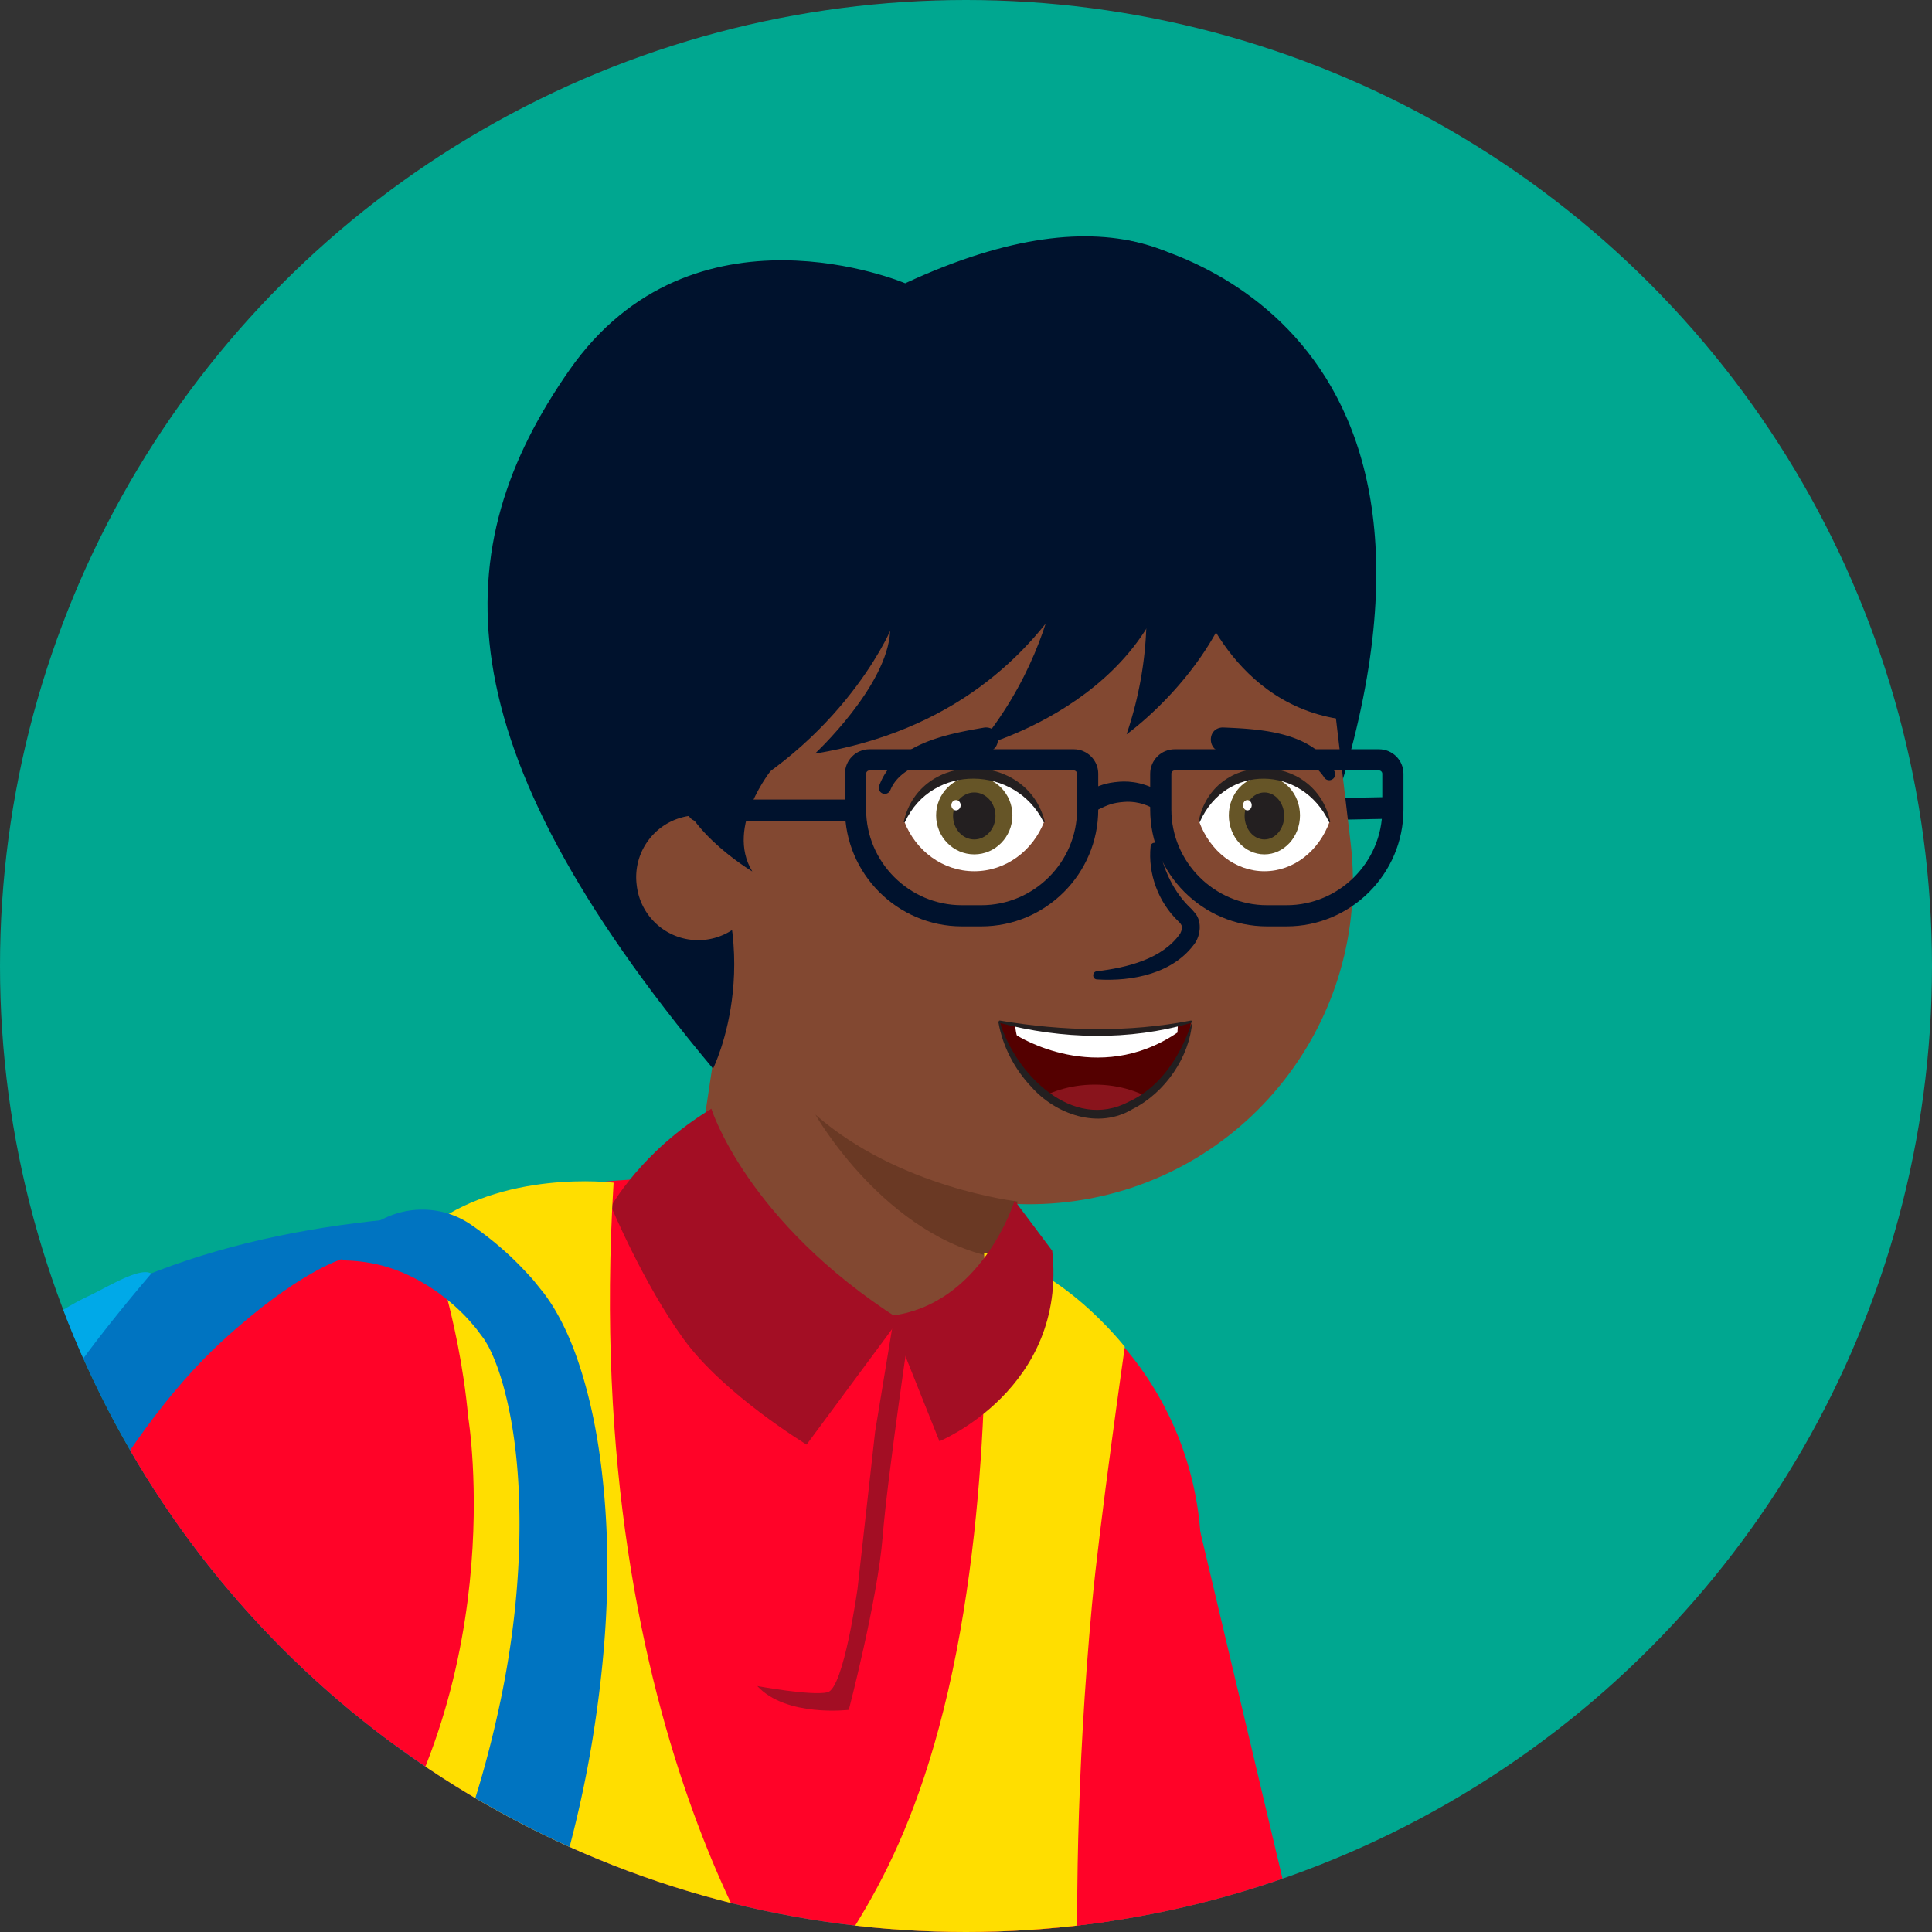 <svg xmlns="http://www.w3.org/2000/svg" xmlns:xlink="http://www.w3.org/1999/xlink" xml:space="preserve" viewBox="0 0 182.506 182.506"><rect x="0" y="0" width="182.506" height="182.506" fill="#333333" stroke="none"/><defs><circle id="a" cx="107.001" cy="105.077" r="91.253"/></defs><use xlink:href="#a" fill="#00a790" overflow="visible" transform="translate(-15.748 -13.824)"/><clipPath id="b"><use xlink:href="#a" overflow="visible"/></clipPath><g clip-path="url(#b)" transform="translate(-15.748 -13.824)"><path d="M198.467 235.201s10.142 20.858 6.478 30.119l12.807-3.817s-10.161-23.631-16.934-29.444z"/><path fill="#fff" d="M286.382 465.78c4.223-4.008 8.146-8.619 10.973-13.743l-76.036-43.42-2.576-1.062 42.863 75.92c8.858-5.007 17.405-10.699 24.776-17.695M142.698 362.036c-.225.434-.418.885-.639 1.321l76.344 43.595-45.493-80.577a50.5 50.5 0 0 0-7.097 4.926c-9.904 8.249-17.235 19.383-23.115 30.735" opacity=".72"/><path fill="#00122d" d="M216.114 502.26c-52.978 0-96.078-43.101-96.078-96.078s43.101-96.078 96.078-96.078 96.078 43.101 96.078 96.078-43.1 96.078-96.078 96.078m0-181.34c-47.014 0-85.262 38.247-85.262 85.262s38.248 85.262 85.262 85.262c47.013 0 85.262-38.247 85.262-85.262s-38.248-85.262-85.262-85.262"/><path fill="#b5b1ae" d="M216.114 494.54c-48.721 0-88.358-39.637-88.358-88.358s39.637-88.358 88.358-88.358 88.358 39.637 88.358 88.358c0 48.72-39.637 88.358-88.358 88.358m0-166.769c-43.236 0-78.411 35.175-78.411 78.411s35.175 78.411 78.411 78.411 78.41-35.175 78.41-78.411-35.173-78.411-78.41-78.411"/><path fill="#fff" d="M-20.263 476.427c4.221-3.625 8.017-7.838 11.563-12.115 4.052-4.89 7.757-10.049 11.249-15.352L-68.1 408.617l-2.576-1.062 42.232 74.802c2.837-1.829 5.627-3.736 8.181-5.93m-128.072-119.068a92 92 0 0 0-2.542 3.99l79.86 45.603-45.305-80.246a90 90 0 0 0-7.58 5.119c-9.428 7.076-17.822 15.766-24.433 25.534" opacity=".72"/><path fill="#00122d" d="M-73.436 502.26c-52.978 0-96.078-43.101-96.078-96.078s43.1-96.078 96.078-96.078 96.078 43.101 96.078 96.078-43.1 96.078-96.078 96.078m0-181.34c-47.014 0-85.262 38.247-85.262 85.262s38.248 85.262 85.262 85.262 85.262-38.247 85.262-85.262-38.248-85.262-85.262-85.262"/><path fill="#b5b1ae" d="M-73.436 494.54c-48.721 0-88.357-39.637-88.357-88.358s39.637-88.358 88.357-88.358 88.358 39.637 88.358 88.358c0 48.72-39.636 88.358-88.358 88.358m0-166.769c-43.236 0-78.41 35.175-78.41 78.411s35.174 78.411 78.41 78.411 78.411-35.175 78.411-78.411-35.174-78.411-78.411-78.411"/><path fill="#ff9500" d="M74.368 419.067-21.985 244.24l9.604-6.116 88.244 162.094 82.78-116.615 8.523 7.552zm147.255-16.726-41.319-156.557h-11.87l42.172 159.425z"/><path fill="#ff9500" d="M184.135 293.072H13.688L1.617 281.685h182.518z"/><path fill="#ff9500" d="m74.982 415.333-158.631-3.687L2.691 280.91l5.7 11.934-72.158 107.874 139.015 3.234z"/><path fill="#00122d" d="M-37.728 236.459c5.41 7.032 12.748 10.983 20.399 10.983h50.865c3.154 0-.752-5.029-3.066-7.815-4.427-5.328-10.048-8.677-16.044-9.556l-47.657-5.747c-5.161-.757-8.169 7.362-4.497 12.135"/><path fill="#ff9500" d="M228.162 405.526c0 6.655-5.394 12.049-12.048 12.049-6.655 0-12.049-5.394-12.049-12.049s5.394-12.048 12.049-12.048 12.048 5.394 12.048 12.048M-71.23 420.598c-8.272 0-15.001-6.729-15.001-15.001s6.73-15.002 15.001-15.002 15.002 6.73 15.002 15.002-6.73 15.001-15.002 15.001"/><circle cx="-71.229" cy="405.597" r="11.351" fill="#ff9500" transform="rotate(-22.5 -71.228 405.58)"/><circle cx="67.316" cy="406.182" r="18.396" fill="#b5b1ae" transform="rotate(-22.5 67.311 406.164)"/><path fill="#b5b1ae" d="M85.925 444.483 62.97 410.824a6.36 6.36 0 0 1 1.671-8.836c3.277-2.294 8.009-.852 9.473 2.86l15.336 37.745c.886 2.207-2.182 3.852-3.525 1.89"/><path fill="#00122d" d="m97.049 444.618-14.825 7.185a3.23 3.23 0 0 1-4.317-1.499l-.637-1.315a3.23 3.23 0 0 1 1.499-4.317l14.825-7.184a3.23 3.23 0 0 1 4.317 1.499l.637 1.314a3.23 3.23 0 0 1-1.499 4.317"/><path fill="#b5b1ae" d="m49.388 368.77 23.436 33.326a6.36 6.36 0 0 1-1.544 8.859c-3.244 2.341-7.996.967-9.513-2.724L45.891 370.71c-.918-2.194 2.126-3.883 3.497-1.94"/><path fill="#00122d" d="m38.263 368.794 14.721-7.397a3.23 3.23 0 0 1 4.338 1.437l.656 1.305a3.23 3.23 0 0 1-1.437 4.338l-14.721 7.396a3.23 3.23 0 0 1-4.338-1.437l-.656-1.305a3.23 3.23 0 0 1 1.437-4.337M-72.26 387.94l139.476-9.296.216 3.236-139.476 9.295zm-.002 35.111.248-3.232L67.458 430.52l-.247 3.232z"/><path fill="#00122d" d="M67.318 433.778v-3.243c13.426 0 24.352-10.925 24.352-24.355 0-13.426-10.925-24.352-24.352-24.352v-3.243c15.216 0 27.595 12.379 27.595 27.595s-12.38 27.598-27.595 27.598M-72.15 423.071c-9.674 0-17.547-7.872-17.547-17.547 0-9.674 7.872-17.543 17.547-17.543q.633.001 1.257.044l-.247 3.237a12 12 0 0 0-1.01-.038c-7.889 0-14.303 6.415-14.303 14.3 0 7.889 6.415 14.304 14.303 14.304zm284.761-175.629h-44.886a5.792 5.792 0 1 1 0-11.584h44.886a5.792 5.792 0 0 1 0 11.584"/><path fill="#824831" d="M111.812 360.8s3.987 26.139 10.19 42.975c0 0-4.873 13.734 2.215 44.304 4.372 18.852 5.317 47.406 5.317 47.406l19.494-2.215s-3.544-44.304 1.772-92.596c1.255-11.401-5.612-30.865-11.519-43.861s-10.19-25.253-10.19-25.253l-24.22 8.861z"/><path fill="#0074c1" d="M16.486 141.671c-17.994 13.744-24.918 37.423-28.713 59.744-4.237 24.921-5.657 51.726 5.676 74.322 2.328 4.643 5.259 9.132 9.442 12.211 4.661 3.432 10.493 4.841 16.217 5.702 15.391 2.316 29.825-4.349 44.739-8.799 2.786-.831 7.167 3.654 8.944 1.354 2.998-3.881 1.573-9.421.259-14.146-7.379-26.542-6.649-55.28 2.067-81.413 5.028-15.076 12.654-29.366 15.603-44.983 1.252-6.632 1.433-14.178-5.406-16.571-6.582-2.303-17.347-.857-24.279-.628-15.661.518-31.817 3.483-44.549 13.207"/><path fill="#824831" d="m127.916 157.814 9.515 63.644s41.216 10.583 54.13 12.327l-.698 10.14-63.91.357c-11.532.064-20.728-9.612-20.077-21.125l2.817-49.82z"/><path fill="#ff0328" d="m126.955 149.324 13.852 58.461-29.581 4.469 7.334-50.093z"/><path fill="#6a3924" d="m135.589 208.533-17.126 2.683s-.237 3.946-.237 5.209l17.6-5.84z"/><path fill="#a30e24" d="m40.407 201.272 11.128 3.473s-2.841 6.156-5.525 8.839l-9.155-4.735z"/><path fill="#00a9e8" d="M10.999 168.42c2.531-13.052 10.541-24.325 19.039-34.289-1.076-.655-4.153 1.293-5.89 2.108-2.526 1.184-4.483 2.685-5.998 4.025-2.779 4.252-5.331 8.552-7.455 13.265-2.042 4.335-3.122 9.113-4.001 13.824-4.204 18.01-12.451 35.773-10.682 54.779.26 4.726.514 9.368 1.631 14.02.076.294.37.482.671.42a.58.58 0 0 0 .436-.727c-1.311-7.886-1.067-16.131-.521-24.101 1.915-14.955 8.752-28.762 12.77-43.324"/><path fill="#6a3924" d="m14.125 192.985 26.282 8.287-3.552 7.576-24.387-12.312z"/><path fill="#824831" d="M44.027 372.319s-1.008 18.561.443 29.684c1.329 10.19-3.101 16.393-2.215 39.431s6.646 57.152 6.646 57.152l18.165-3.101s1.329-31.899 2.215-40.317.409-19.316-.443-37.216c-.443-9.304 1.261-18.337 2.658-23.924 1.772-7.089 4.873-11.519 2.215-24.81s-29.684 3.101-29.684 3.101"/><path fill="#00122d" d="M33.752 257.94s-6.561 40.833 4.958 122.353l46.962 3.101 3.987-52.722c3.544 19.937 7.975 26.139 15.506 50.95 8.418 6.203 50.507-1.329 50.064-7.532 0 0-38.882-110.604-42.306-116.151z"/><path fill="#ff0328" d="M127.341 171.166c-5.445 14.678-10.468 34.24-8.784 58.923.435 6.301 9.248 51.795 8.616 52.117-14.243 7.129-60.383-14.706-75.861-8.139-9.276 3.929-14.454 11.689-19.379 20.488-.028-.239-3.298-21.049-4.687-37.551-.393-4.462-.631-8.602-.631-11.942 0-2.596-.098-5.22-.267-7.83-.519-8.462-1.67-16.994-2.147-25.441-1.01-18.551-10.104-35.432-1.081-52.693 5.515-10.524 12.601-17.99 20.193-23.168a58.5 58.5 0 0 1 12.194-6.399 63 63 0 0 1 7.842-2.469c9.12-2.24 17.677-2.254 23.9-1.39 9.851 1.361 18.397 4.476 25.497 8.125 13.57 6.988 19.913 23.056 14.595 37.369"/><path fill="#a30e24" d="M101.849 138.054s-2.249 15.035-2.723 20.954-3.196 16.337-3.196 16.337-5.919.71-8.642-2.249c0 0 5.091.947 6.63.592s2.841-9.826 2.841-9.826l1.657-14.798 1.657-10.063z"/><path fill="#2b3d5f" d="M92.023 290.771s-1.573 26.775-2.089 32.684-3.831 44.266-3.831 44.266-.237-40.488-.474-44.276c-.236-3.788 6.394-32.674 6.394-32.674"/><path fill="#0074c1" d="M147.493 454.348c-3.45.711-13.06 2.403-21.09 1.107-.747-.121-1.386.534-1.266 1.281.945 5.897 4.208 27.014 4.397 38.749l20.158 1.994-.858-42.057a1.115 1.115 0 0 0-1.341-1.074m-78.656.598c-3.45.711-17.252 1.804-25.283.508-.747-.121-1.386.534-1.266 1.281.945 5.897 4.208 27.014 4.397 38.749l20.158 1.994 3.334-41.458a1.115 1.115 0 0 0-1.34-1.074"/><path fill="#00122d" d="M187.778 499.034c-5.962-4.747-31.366-6.208-34.911-10.933-4.172-5.563-7.25 3.056-11.814 4.726-5.895 2.156-12.835-1.464-12.835-1.464s-2.864 10.415-1.482 17.251h66.58c-.215-2.635-1.388-6.276-5.538-9.58"/><path fill="#00122d" d="M125.431 510.072q.174.532.395 1.015a2.06 2.06 0 0 0 1.867 1.217h64.959c.755 0 1.398-.552 1.491-1.301.045-.365.08-.796.085-1.281a1.11 1.11 0 0 0-1.111-1.109h-66.653c-.755 0-1.268.742-1.033 1.459m-62.796-20.347c-7.532-1.772-17.722 2.215-20.38 5.76s-3.791 7.181-3.788 13.128h39.195c-.523-5.562-9.404-17.565-15.027-18.888"/><path fill="#00122d" d="M37.561 509.648c.04.502.113.985.221 1.441.172.724.85 1.214 1.594 1.214H77.66c.67 0 1.207-.548 1.183-1.217q-.017-.495-.059-1.159a1.4 1.4 0 0 0-1.394-1.315H38.504a.955.955 0 0 0-.943 1.036"/><path fill="#00122d" stroke="#00122d" stroke-miterlimit="10" d="m146.886 90.671-17.801.339-.049-1.051 17.801-.338z"/><path fill="#00122d" d="M121.935 36.479s34.411 5.367 20.52 51.458L124.46 73.731Z"/><path fill="#824831" d="m85.133 100.672-5.041 33.508c.167-1.277 12.189 6.828 29.934 3.605l4.948-32.014z"/><path fill="#824831" d="m87.731 51.742 39.321-4.639c7.177 4.794 12.299 12.567 13.389 21.809l2.896 24.552c1.976 16.75-10.001 31.93-26.751 33.906s-31.93-10.001-33.906-26.751l-7.117-24.197c-1.09-9.242 6.304-18.348 12.168-24.68"/><path fill="#00122d" stroke="#00122d" stroke-miterlimit="10" stroke-width=".852" d="m119.306 89.909-.544-1.017c.996-.471 1.529-.702 2.756-.799.966-.075 2.455.068 4.064 1.192l-.124.89c-1.388-.97-2.699-1.092-3.555-1.023-1.147.09-1.625.297-2.597.757z"/><path fill="#00122d" d="M81.011 90.936s3.04-9.549 1.778-13.969c0 0 13.022-4.262 8.287-13.259 0 0 17.6-5.446 18.863-13.969 0 0 25.098.789 30.465 16.89 0 0 .316-44.355-39.146-26.045 0 0-20.047-8.524-31.727 8.208s-12.312 35.042 13.575 65.98c-.002-.001 5.681-11.366-2.095-23.836"/><path fill="#824831" d="M87.498 96.054a5.843 5.843 0 1 1-11.605 1.369 5.843 5.843 0 1 1 11.605-1.369"/><path fill="#00122d" d="M121.856 56.368s-3.078 24.387-29.123 28.649c0 0 6.866-6.393 7.103-11.602 0 0-4.972 11.602-18.825 17.521l-7.93-16.337 13.969-16.1s14.68-9.944 15.864-10.181 13.022-4.972 13.969-4.735c.948.236 8.524 5.445 4.973 12.785"/><path fill="#00122d" d="M118.304 58.025s19.889 5.209 23.204 18.705c0 0 3.788-18.942-8.287-25.808s-19.415-3.788-19.415-3.788z"/><path fill="#6a3924" d="M111.872 127.32s-11.207-1.263-19.1-8.208c0 0 6.63 11.681 17.363 13.575.001 0 1.106-1.579 1.737-5.367"/><path fill="#00122d" stroke="#00122d" stroke-miterlimit="10" d="M81.712 90.916h14.325a.533.533 0 0 0 0-1.066H81.712a.533.533 0 0 0 0 1.066z"/><path fill="#00122d" d="M88.708 86.438s-4.499 5.446-1.894 9.708c0 0-7.577-4.499-7.103-9.471.473-4.973 8.997-.237 8.997-.237m36.502 7.343c.452 2.263 1.445 4.399 3.128 5.947.145.166.305.352.434.529.497.781.342 1.886-.082 2.575-2.037 2.972-5.998 3.728-9.329 3.513-.457-.033-.457-.737 0-.77 2.84-.343 6.188-1.144 7.874-3.563.271-.543.22-.786-.166-1.149-1.898-1.804-2.898-4.509-2.628-7.092.038-.454.739-.444.769.01m-9.051-34.035s1.669 12.916-8.069 24.644c0 0 18.509-4.733 18.916-21.173.406-16.441-10.847-3.471-10.847-3.471m12.496 9.669s3.388 11.346 14.503 12.444c0 0-6.495-9.257-7.924-13.529s-6.579 1.085-6.579 1.085"/><path fill="#00122d" d="M131.327 64.655s6.866 14.917 12.312 17.048c0 0 .471-8.295-2.724-13.737s-10.298-8.756-10.298-8.756z"/><path fill="#00122d" d="M120.892 57.293s6.177 11.465 1.276 25.899c0 0 15.593-11.038 10.094-26.537-5.498-15.498-11.37.638-11.37.638M108.88 84.839c-1.696.041-3.527.288-5.165.786-1.649.496-3.266 1.353-3.855 2.825a.567.567 0 0 1-1.073-.365c1.436-3.984 6.258-4.897 9.956-5.533 1.592-.155 1.741 2.248.137 2.287m22.371-2.295c3.748.151 8.65.435 10.588 4.198a.569.569 0 0 1-1.034.473c-1.87-2.798-6.362-2.596-9.418-2.384-1.577.142-1.724-2.238-.136-2.287"/><path fill="#a30e24" d="M82.947 118.559s3.315 10.655 17.758 19.889l-8.761 11.839s-7.813-4.735-11.602-9.944-6.866-12.549-6.866-12.549 2.841-5.209 9.471-9.235"/><path d="M173.178 264.426s14.271-16.051 21.262-30.336c0 0 .665-2.215 4.652-2.88s3.987 2.658 3.987 2.658-9.26 24.62-18.973 32.85z"/><path fill="#009b85" d="M190.372 262.306c-21.46-.22-24.674-9.888-30.229-7.402-8.067 3.611 7.365 46.315 43.477 45.903 33.296-.38 45.074-22.741 45.979-39.808.348-6.567-.069-18.448-8.2-16.409-31.113 7.804-30.692 17.924-51.027 17.716"/><path fill="#59c4c6" d="M203.767 282.692c4.172-5.488 5.772-10.998-.491-9.419s-29.398 7.152-26.594 10.461 21.253 6.628 27.085-1.042m15.95 11.763c-5.531 2.234-15.511 3.526-19.595 1.082s-2.877-4.345 6.911-6.512c13.216-2.926 15.369-15.909 27.923-20.005s4.298 17.544-15.239 25.435"/><path fill="#824831" d="M187.487 243.525c1.022.958 2.941.815 4.205.609 2.88-.469 1.882-.532 4.051-2.484 5.355-4.819 15.943-5.201 18.394-5.5-4.382-3.293-9.648-5.624-15.128-5.722-3.044-.055-6.121.644-8.817 2.066a15.7 15.7 0 0 0-3.655 2.641c-.295.289-2.558 2.869-.813 2.474.359 1.045.94 2.119 1.122 3.21.096.58-.1 1.244.079 1.803.12.375.315.671.562.903"/><path fill="#824831" d="M187.964 243.443c.679.87 1.762 1.07 2.759 1.159 1.576.141 3.161.131 4.736-.03 2.001-.204 3.979-.65 5.966-.998.507-.089 1.032-.179 1.464-.505s.745-.959.596-1.54c-.216-.839-1.14-1.008-1.881-1.023l-11.446-.226z"/><path fill="#fff" d="M114.383 91.452c-1.074-2.743-3.624-4.673-6.602-4.673-2.977 0-5.528 1.93-6.601 4.673 1.074 2.743 3.624 4.673 6.601 4.673 2.978 0 5.528-1.931 6.602-4.673"/><ellipse cx="107.781" cy="90.849" fill="#665527" rx="3.604" ry="3.683"/><ellipse cx="107.781" cy="90.903" fill="#231f20" rx="2.003" ry="2.22"/><ellipse cx="106.056" cy="89.889" fill="#fff" rx=".44" ry=".487"/><path fill="#231f20" d="M101.122 91.435c1.546-6.789 11.65-6.668 13.318-.003.017.07-.084.107-.114.039-2.663-5.374-10.524-5.534-13.088-.003-.021.069-.136.038-.116-.033"/><path fill="#fff" d="M141.348 91.452c-1.002-2.743-3.381-4.673-6.159-4.673s-5.157 1.93-6.158 4.673c1.002 2.743 3.381 4.673 6.158 4.673 2.779 0 5.158-1.931 6.159-4.673"/><ellipse cx="135.19" cy="90.849" fill="#665527" rx="3.362" ry="3.683"/><ellipse cx="135.19" cy="90.903" fill="#231f20" rx="1.869" ry="2.22"/><ellipse cx="133.581" cy="89.889" fill="#fff" rx=".41" ry=".487"/><path fill="#231f20" d="M128.973 91.436c1.334-6.775 10.979-6.663 12.433-.003.015.07-.086.105-.115.037-2.547-5.375-9.752-5.526-12.201-.002-.02.068-.135.039-.117-.032"/><path fill="#540000" d="M110.19 110.34s9.554 2.174 18.065 0c0 0-.121 2.773-2.284 5.363-1.298 1.554-3.689 3.479-6.229 3.479-2.477 0-5.576-1.781-6.956-3.551-2.394-3.071-2.596-5.291-2.596-5.291"/><defs><path id="c" d="M110.19 110.34s9.554 2.174 18.065 0c0 0-.121 2.773-2.284 5.363-1.298 1.554-3.689 3.479-6.229 3.479-2.477 0-5.576-1.781-6.956-3.551-2.394-3.071-2.596-5.291-2.596-5.291"/></defs><clipPath id="d"><use xlink:href="#c" overflow="visible"/></clipPath><path fill="#fff" d="M111.818 111.641s7.583 4.87 15.158-.278l.335-5.943-16.409-.732c0 .001.749 6.953.916 6.953" clip-path="url(#d)"/><ellipse cx="119.171" cy="122.443" fill="#89141c" clip-path="url(#d)" rx="8.462" ry="6.16"/><path fill="#231f20" d="M110.217 110.233c5.947 1.007 12.084 1.145 18.018-.001.13-.024.181.182.048.216-5.863 1.712-12.238 1.562-18.119 0-.13-.037-.087-.243.053-.215"/><path fill="#231f20" d="M110.207 110.396c1.483 4.902 6.864 10.31 12.175 7.503 3.106-1.439 4.96-4.48 5.988-7.597-.225 3.35-2.559 6.75-5.64 8.294-3.202 1.932-7.238.521-9.575-2.122-1.588-1.683-2.685-3.808-3.086-6.045-.012-.083.111-.118.138-.033"/><path fill="none" stroke="#00122d" stroke-miterlimit="10" stroke-width="2" d="M108.452 100.334h-1.845c-5.522 0-10.041-4.518-10.041-10.041v-3.379c0-.721.59-1.311 1.311-1.311h19.305c.721 0 1.311.59 1.311 1.311v3.379c0 5.522-4.519 10.041-10.041 10.041zm28.834 0h-1.845c-5.522 0-10.041-4.518-10.041-10.041v-3.379c0-.721.59-1.311 1.311-1.311h19.305c.721 0 1.311.59 1.311 1.311v3.379c0 5.522-4.518 10.041-10.041 10.041z"/><path fill="#ffde00" d="M59.976 147.697s4.362 26.137-11.962 46.815c-6.646 8.418-19.937 21.857-19.937 21.857s-2.408 35.309-3.101 51.836c-.886 21.118 6.498 29.093 6.498 29.093s9.009-24.22 26.73-24.22 31.013 7.532 41.646 9.304 27.321 8.122 27.321 2.511c0 0 3.544 7.679-7.827-59.663-.885-5.242-3.397-27.764-.443-59.811.695-7.539 3.101-24.367 3.101-24.367s-6.203-7.975-13.291-8.861c0 0 1.132 21.728-3.397 41.351-4.43 19.198-11.321 24.706-14.177 31.013 0 0-20.675-25.992-17.426-79.009 0 0-10.633-1.329-17.722 4.43 0-.001 3.101 7.974 3.987 17.721"/><path fill="#00122d" d="M90.989 207.95c-.387 8.519.644 17.072 2.791 25.304 1.655 5.441 2.796 11.336 2.806 17.087.17 8.376-1.77 17.414-3.382 25.616.676-11.327 2.673-22.715.658-33.963-.986-5.549-2.915-11.128-3.386-16.827-.6-5.742-.552-11.573.513-17.217"/><path fill="#a30e24" d="m99.757 138.133 4.735 11.839s12.075-4.972 10.655-17.995l-3.552-4.735c.001-.001-3.077 9.943-11.838 10.891"/><path fill="#0074c1" d="M71.706 178.215c-1.25 7.618-3.338 15.066-6.05 22.27-5.383 14.452-13.408 27.848-23.08 39.804-4.715 5.764-9.701 11.313-15.055 16.478-.17.171-.355.342-.526.514-5.127 4.922-10.524 9.53-16.078 13.938-4.247-4.594-6.207-10.671-6.278-17.077 4.105-2.739 8.11-5.65 11.945-8.76 3.451-2.782 6.817-5.664 10.027-8.717a127 127 0 0 0 5.525-5.535c9.616-10.258 17.853-21.899 23.691-34.739 2.883-6.42 5.213-13.111 6.775-19.973 1.591-6.862 2.4-13.91 2.187-20.858-.114-3.467-.497-6.919-1.307-10.115-.398-1.584-.923-3.124-1.562-4.366-.17-.3-.327-.585-.497-.827l-.696-.927c-.497-.599-1.023-1.198-1.591-1.726-2.272-2.169-5.099-3.795-8.039-4.394-1.477-.3-2.968-.399-4.417-.228-.994.114-1.974.357-2.897.699a59 59 0 0 1 8.33-4.792c2.628-1.24 5.714-1.021 8.113.619a32 32 0 0 1 3.726 2.989 37 37 0 0 1 2.187 2.268l1.008 1.255c.369.499.696.984.994 1.484 1.165 1.969 1.917 3.923 2.528 5.878 1.207 3.895 1.818 7.79 2.159 11.684.682 7.789.114 15.55-1.122 23.154"/><path fill="#00a9e8" d="M.674 243.834s-2.462 1.523-9.068 3.539-14.593-1.476-13.089 6.479c.701 3.706 5.945 35.775 20.149 34.576s12.732-18.413 11.633-22.567c-1.098-4.152-5.827-25.052-9.625-22.027"/><path fill="#824831" d="M19.403 181.697S3.11 209.996 6.534 232.25s34.74 54.386 36.219 54.207c8.759-1.059 15.142-13.163 15.142-13.163s-32.959-29.982-24.59-54.624c8.368-24.642 13.632-27.799 13.632-27.799z"/><path fill="#ff0328" d="M48.014 132.781s-4.135 1.181-11.224 7.679c-9.814 8.996-19.661 26.705-26.938 51.175l31.073 10.998s16.245-22.3 18.608-53.017c.998-12.971-11.519-16.835-11.519-16.835"/></g></svg>